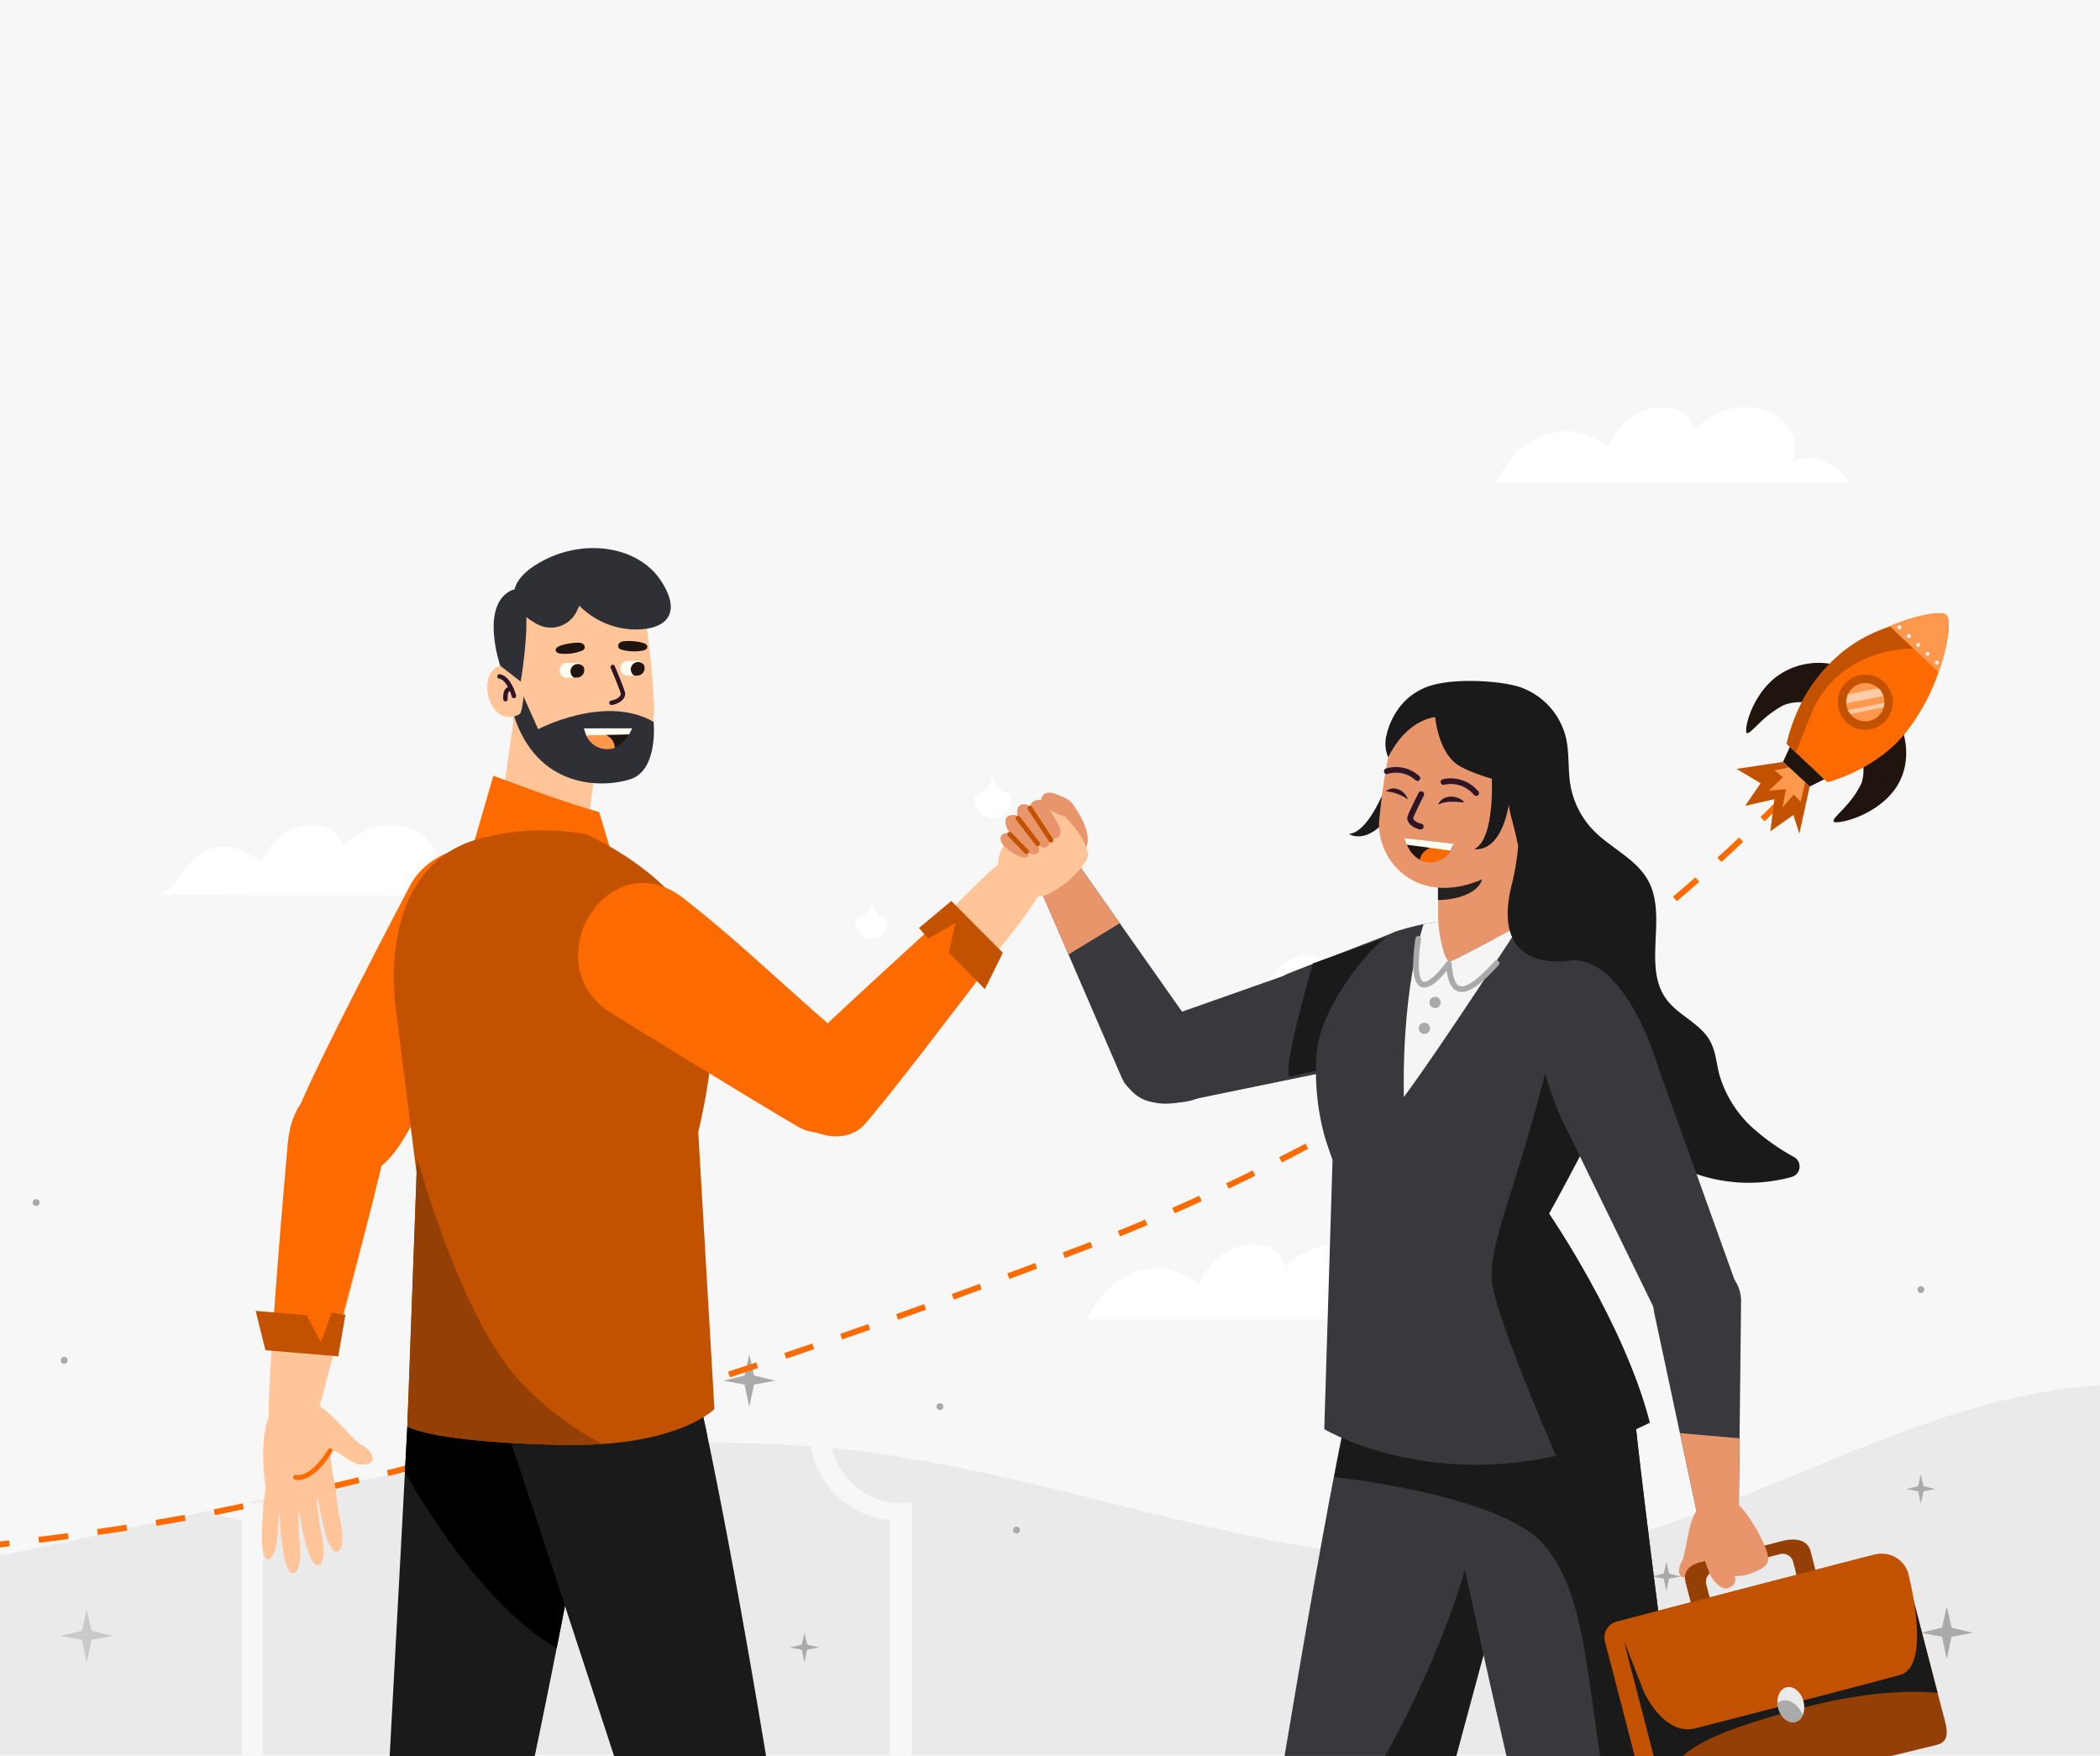 <svg xmlns="http://www.w3.org/2000/svg" xmlns:xlink="http://www.w3.org/1999/xlink" width="375" height="313.5" viewBox="0 0 375 313.5">
  <rect x="0" y="0" width="375" height="313.5" fill="#808080" stroke="none"/>
  <defs>
    <clipPath id="clip-path">
      <rect id="Rectangle_11251" data-name="Rectangle 11251" width="375" height="313.5" transform="translate(424 20228.635)" fill="#f7f7f7"/>
    </clipPath>
    <clipPath id="clip-path-2">
      <rect id="Rectangle_11019" data-name="Rectangle 11019" width="1091.303" height="405.863" transform="translate(0 -69.91)" fill="none"/>
    </clipPath>
    <clipPath id="clip-path-3">
      <rect id="Rectangle_11012" data-name="Rectangle 11012" width="1091.302" height="399.953" transform="translate(0 -64)" fill="none"/>
    </clipPath>
    <clipPath id="clip-path-4">
      <path id="Path_31915" data-name="Path 31915" d="M72.617,177.734v41.511a12.823,12.823,0,1,0,0,25.376V289.7h40.005a15.979,15.979,0,1,1,31.958,0h40.006V244.672a13.028,13.028,0,0,0,1.457.084,12.823,12.823,0,1,0-1.457-25.562V177.734Zm186.9,0a15.979,15.979,0,1,1-31.958,0H187.549v38.3a15.979,15.979,0,0,1,0,31.8V289.7h43.162a12.823,12.823,0,1,0,25.646,0h43.161V247.833a15.979,15.979,0,0,1,0-31.8v-38.3Zm115.126,0a15.979,15.979,0,0,1-31.959,0h-40v41.494a12.962,12.962,0,0,0-1.722-.118,12.823,12.823,0,1,0,0,25.646,12.957,12.957,0,0,0,1.722-.118V289.7h43.161a12.823,12.823,0,1,0,25.646,0h43.161v-41.87a15.979,15.979,0,0,1,0-31.8v-38.3Zm115.721,0a15.979,15.979,0,1,1-31.958,0H418.4v41.494a12.823,12.823,0,1,0,0,25.409V289.7H530.366v-41.87a15.979,15.979,0,0,1,0-31.8v-38.3Zm43.954,0v41.511a12.823,12.823,0,1,0,0,25.376V289.7H646.284V244.672a13.032,13.032,0,0,0,1.458.084,12.823,12.823,0,1,0-1.458-25.562Zm187.547,0a15.979,15.979,0,1,1-31.958,0H649.9v38.3a15.979,15.979,0,0,1,0,31.8V289.7H761.867V247.833a15.979,15.979,0,0,1,0-31.8v-38.3Zm42.982,0v41.511a12.823,12.823,0,1,0,0,25.376V289.7h40.005a15.979,15.979,0,1,1,31.958,0h40.005V244.672a13.03,13.03,0,0,0,1.457.084,12.823,12.823,0,1,0-1.457-25.562V177.734Zm186.716,0a15.979,15.979,0,1,1-31.958,0H879.6v38.3a15.979,15.979,0,0,1,0,31.8V289.7h43.161a12.824,12.824,0,0,0,25.647,0h43.161V247.833a15.979,15.979,0,0,1,0-31.8v-38.3Zm42.825,0v41.511a12.823,12.823,0,1,0,0,25.376V289.7h40a15.98,15.98,0,0,1,31.959,0h40V244.672a13.033,13.033,0,0,0,1.457.084,12.823,12.823,0,1,0-1.457-25.562V177.734Z" transform="translate(-57.94 -177.734)" fill="none"/>
    </clipPath>
    <clipPath id="clip-path-5">
      <rect id="Rectangle_11013" data-name="Rectangle 11013" width="1091.302" height="335.953" fill="none"/>
    </clipPath>
    <clipPath id="clip-path-6">
      <rect id="Rectangle_11014" data-name="Rectangle 11014" width="1091.302" height="403.953" transform="translate(0 -68)" fill="none"/>
    </clipPath>
    <clipPath id="clip-path-8">
      <rect id="Rectangle_11015" data-name="Rectangle 11015" width="6.651" height="2.671" fill="none"/>
    </clipPath>
    <clipPath id="clip-path-9">
      <rect id="Rectangle_11016" data-name="Rectangle 11016" width="6.572" height="1.997" fill="none"/>
    </clipPath>
    <clipPath id="clip-path-11">
      <path id="Path_32061" data-name="Path 32061" d="M848.767,29.431H641.534V214.622H995.858V29.431Z" transform="translate(-641.534 -29.431)" fill="none"/>
    </clipPath>
    <clipPath id="clip-path-12">
      <path id="Path_32455" data-name="Path 32455" d="M0,0V240.379H459.913V0Z" fill="none"/>
    </clipPath>
    <clipPath id="clip-path-13">
      <path id="Path_32458" data-name="Path 32458" d="M371.828,127.461l15.695,36.311c2.051,4.56,11.34,5.64,15.237,2.508l.354-.534c3.123-2.51.133-6.73-2.146-10.026l-22.749-32.314Z" transform="translate(-371.828 -123.406)" fill="none"/>
    </clipPath>
    <clipPath id="clip-path-15">
      <path id="Path_32474" data-name="Path 32474" d="M452.273,271c-3.591,17.794-7.7,41.6-10.7,59.576h30.654c5.524-20.562,12.077-44.649,15.1-54.569,4.467-14.674-5.4-24.845-15.927-24.846-7.954,0-16.288,5.8-19.122,19.839" transform="translate(-441.571 -251.165)" fill="none"/>
    </clipPath>
    <clipPath id="clip-path-17">
      <path id="Path_32481" data-name="Path 32481" d="M463.734,144.366c-4.009,1.307-16.764,13.5-16.2,21.523s4.739,19.311,4.739,19.311L450.8,233.266s6.773,4.068,17.911,5.7c1.754.257,3.616.454,5.578.565s4.021.136,6.171.05a70.485,70.485,0,0,0,28.458-7.481c-4.519-17.68-17.986-37.317-17.986-37.317s10.586-19.073,12.91-25.933.45-14.676-4.78-17.153-12.854-8.657-12.854-8.657-12.811,6.948-13.083,6.766c-1.345-.9-1.991-7.13-1.991-7.13a41.827,41.827,0,0,0-7.4,1.691" transform="translate(-447.52 -142.675)" fill="none"/>
    </clipPath>
    <clipPath id="clip-path-19">
      <path id="Path_32486" data-name="Path 32486" d="M549.783,237.571a7.641,7.641,0,0,0-5.275,8.975l8.321,39a2.02,2.02,0,0,0,2.244,1.58l4.472-1.872L560,244.164c-.148-4.156-3.8-6.948-7.783-6.948a8.518,8.518,0,0,0-2.432.355" transform="translate(-544.325 -237.216)" fill="none"/>
    </clipPath>
    <clipPath id="clip-path-21">
      <path id="Path_32508" data-name="Path 32508" d="M580.722,319.007,540.1,329.548a4.98,4.98,0,0,0-3.559,6.053l5,19.286h40.267l7.7-2a4.98,4.98,0,0,0,3.559-6.053l-6.3-24.269a4.97,4.97,0,0,0-6.054-3.559" transform="translate(-536.378 -318.849)" fill="none"/>
    </clipPath>
    <clipPath id="clip-path-23">
      <path id="Path_32540" data-name="Path 32540" d="M259.434,69.967,257.688,70a1.328,1.328,0,0,0,.045,2.655l1.746-.03a1.327,1.327,0,0,0-.021-2.654h-.024" transform="translate(-256.383 -69.967)" fill="none"/>
    </clipPath>
    <clipPath id="clip-path-25">
      <path id="Path_32544" data-name="Path 32544" d="M242.627,70.526l-1.746.029a1.328,1.328,0,0,0,.045,2.655l1.747-.03a1.327,1.327,0,0,0-.022-2.654h-.024" transform="translate(-239.576 -70.526)" fill="none"/>
    </clipPath>
  </defs>
  <g id="Mask_Group_12084" data-name="Mask Group 12084" transform="translate(-424 -20228.635)" clip-path="url(#clip-path)">
    <rect id="Rectangle_11250" data-name="Rectangle 11250" width="375" height="1935" transform="translate(424 18607.135)" fill="#f7f7f7"/>
    <g id="Group_16076" data-name="Group 16076" transform="translate(81.886 20342.207)">
      <g id="Group_15719" data-name="Group 15719" clip-path="url(#clip-path-2)">
        <g id="Group_15692" data-name="Group 15692">
          <g id="Group_15691" data-name="Group 15691" clip-path="url(#clip-path-3)">
            <path id="Path_31905" data-name="Path 31905" d="M885.059,289.7v-41.87a15.979,15.979,0,0,1,0-31.8v-38.3H845.054a15.979,15.979,0,0,1-31.958,0H773.09v41.494a12.823,12.823,0,1,0,0,25.409V289.7" transform="translate(-384.026 -89.981)" fill="#f7f7f7"/>
            <path id="Path_31906" data-name="Path 31906" d="M650.679,216.033v-38.3H610.674a15.979,15.979,0,1,1-31.958,0H538.71v41.494a12.823,12.823,0,1,0,0,25.409V289.7h43.161a12.823,12.823,0,0,0,25.646,0h43.161v-41.87a15.979,15.979,0,0,1,0-31.8" transform="translate(-265.367 -89.981)" fill="#f7f7f7"/>
            <path id="Path_31907" data-name="Path 31907" d="M1119.7,289.7V244.672a13.018,13.018,0,0,0,1.458.084A12.823,12.823,0,1,0,1119.7,219.2v-41.46H1007.733v41.511a12.823,12.823,0,1,0,0,25.376V289.7Z" transform="translate(-502.751 -89.981)" fill="#f7f7f7"/>
            <path id="Path_31908" data-name="Path 31908" d="M186.043,219.11a12.913,12.913,0,0,0-1.457.085v-41.46H72.617v41.511a12.823,12.823,0,1,0,0,25.376V289.7h40.005a15.979,15.979,0,1,1,31.958,0h40.005V244.672a12.822,12.822,0,1,0,1.457-25.562" transform="translate(-29.333 -89.981)" fill="#f7f7f7"/>
            <path id="Path_31909" data-name="Path 31909" d="M1588.069,219.11a12.911,12.911,0,0,0-1.457.085v-41.46H1474.643v41.511a12.823,12.823,0,1,0,0,25.376V289.7h40.006a15.979,15.979,0,1,1,31.958,0h40.005V244.672a12.822,12.822,0,1,0,1.457-25.562" transform="translate(-739.132 -89.981)" fill="#f5f5f5"/>
            <path id="Path_31910" data-name="Path 31910" d="M2052.979,219.11a12.905,12.905,0,0,0-1.457.085v-41.46H1939.553v41.511a12.823,12.823,0,1,0,0,25.376V289.7h40.005a15.979,15.979,0,0,1,31.958,0h40.005V244.672a12.822,12.822,0,1,0,1.457-25.562" transform="translate(-974.501 -89.981)" fill="#f5f5f5"/>
            <path id="Path_31911" data-name="Path 31911" d="M1354.465,231.934a15.98,15.98,0,0,1,14.387-15.9v-38.3h-40.005a15.979,15.979,0,1,1-31.958,0h-40.005v38.3a15.979,15.979,0,0,1,0,31.8V289.7h111.969V247.833a15.98,15.98,0,0,1-14.387-15.9" transform="translate(-636.318 -89.981)" fill="#f7f7f7"/>
            <path id="Path_31912" data-name="Path 31912" d="M1819.692,231.934a15.98,15.98,0,0,1,14.387-15.9v-38.3h-40a15.979,15.979,0,0,1-31.959,0H1722.11v38.3a15.979,15.979,0,0,1,0,31.8V289.7h43.161a12.823,12.823,0,0,0,25.646,0h43.161V247.833a15.98,15.98,0,0,1-14.387-15.9" transform="translate(-871.847 -89.981)" fill="#f5f5f5"/>
            <path id="Path_31913" data-name="Path 31913" d="M418.032,231.934a15.98,15.98,0,0,1,14.387-15.9v-38.3H392.414a15.979,15.979,0,1,1-31.958,0H320.45v38.3a15.979,15.979,0,0,1,0,31.8V289.7h43.161a12.823,12.823,0,0,0,25.646,0h43.161V247.833a15.98,15.98,0,0,1-14.387-15.9" transform="translate(-162.233 -89.981)" fill="#f7f7f7"/>
          </g>
        </g>
        <g id="Group_15694" data-name="Group 15694" transform="translate(28.607 87.753)">
          <g id="Group_15693" data-name="Group 15693" clip-path="url(#clip-path-4)">
            <path id="Path_31914" data-name="Path 31914" d="M151.977,264.3c26.823,3.35,51.663,15.7,78.012,21.729,91.458,20.935,185.47-35.94,278.45-23.383,40.777,5.508,80.778,24.312,121.4,17.759,35.02-5.649,66.072-29.771,101.545-29.958,30.491-.16,58.3,17.483,88.49,21.729,49.775,7,96.488-22.6,145.211-34.952a216.39,216.39,0,0,1,110.316,1.21c4.6,1.274,9.5,2.942,12.235,6.859a19.973,19.973,0,0,1,2.65,6.7c11.428,45.755-6.753,95.685-39.511,129.612s-78.235,53.333-124.5,62.487-93.809,8.85-140.969,8.511c-138.052-.991-276.526-2.011-413.4-20.052-92.225-12.156-183.283-31.988-273.541-54.5-20.459-5.1-41.622-10.71-57.848-24.175-11.444-9.5-19.94-24.049-20.411-39.134-.541-17.321,10.55-20.02,24.621-26.5,33.393-15.373,69.89-28.614,107.248-23.948" transform="translate(-38.778 -204.535)" fill="#eaeaea"/>
          </g>
        </g>
        <g id="Group_15696" data-name="Group 15696">
          <g id="Group_15695" data-name="Group 15695" clip-path="url(#clip-path-5)">
            <path id="Path_31916" data-name="Path 31916" d="M132.611,348.941l3.788.7.846,3.993.846-3.993,3.789-.7-3.772-.922-.863-3.772-.863,3.772Z" transform="translate(-67.137 -174.28)" fill="#aaa"/>
            <path id="Path_31917" data-name="Path 31917" d="M712.771,335.195l3.788.7.846,3.993.846-3.993,3.789-.7-3.772-.922-.863-3.772-.862,3.772Z" transform="translate(-359.807 -156.704)" fill="#aaa" opacity="0.498"/>
            <path id="Path_31918" data-name="Path 31918" d="M947.283,265.651l3.788.7.846,3.993.846-3.993,3.789-.7-3.772-.922-.863-3.772-.863,3.772Z" transform="translate(-475.998 -132.727)" fill="#aaa"/>
            <path id="Path_31919" data-name="Path 31919" d="M1335.139,259.225l3.788.7.846,3.993.846-3.993,3.789-.7-3.772-.922-.863-3.772-.863,3.772Z" transform="translate(-699.714 -162.789)" fill="#aaa" opacity="0.203"/>
            <path id="Path_31920" data-name="Path 31920" d="M1523.107,215.638l3.788.7.846,3.993.846-3.993,3.789-.7-3.772-.922-.863-3.772-.862,3.772Z" transform="translate(-771.099 -106.793)" fill="#aaa"/>
            <path id="Path_31921" data-name="Path 31921" d="M1657.057,268.734l3.788.7.846,3.993.846-3.993,3.789-.7-3.772-.922-.863-3.772-.863,3.772Z" transform="translate(-838.913 -133.674)" fill="#aaa"/>
            <path id="Path_31922" data-name="Path 31922" d="M1784.11,346.066l3.789.7.846,3.993.846-3.993,3.789-.7-3.772-.922-.863-3.772-.863,3.772Z" transform="translate(-903.236 -172.825)" fill="#aaa"/>
            <path id="Path_31923" data-name="Path 31923" d="M1387.626,355.574l3.788.7.846,3.993.846-3.993,3.789-.7-3.772-.922-.863-3.772-.863,3.772Z" transform="translate(-702.509 -177.638)" fill="#aaa"/>
            <path id="Path_31924" data-name="Path 31924" d="M488.657,368.327l2.118.391.472,2.232.473-2.232,2.117-.392-2.108-.515-.482-2.109-.482,2.109Z" transform="translate(-247.391 -185.143)" fill="#aaa"/>
            <path id="Path_31925" data-name="Path 31925" d="M182.507,242.093l2.117.391.473,2.232.473-2.232,2.117-.393-2.108-.515-.482-2.109-.482,2.109Z" transform="translate(-92.397 -121.234)" fill="#aaa"/>
            <path id="Path_31926" data-name="Path 31926" d="M978.616,363.012l2.117.391.473,2.232.473-2.232,2.117-.393-2.108-.515-.482-2.109-.482,2.109Z" transform="translate(-495.441 -182.452)" fill="#aaa"/>
            <path id="Path_31927" data-name="Path 31927" d="M1382.38,305.725l2.118.391.473,2.232.473-2.232,2.117-.392-2.108-.515-.482-2.109-.482,2.109Z" transform="translate(-699.853 -153.449)" fill="#aaa"/>
            <path id="Path_31928" data-name="Path 31928" d="M1857.778,321.791l2.117.391.473,2.232.473-2.232,2.117-.392-2.108-.515-.482-2.109-.482,2.109Z" transform="translate(-940.531 -161.583)" fill="#aaa"/>
            <path id="Path_31929" data-name="Path 31929" d="M1560.795,311.04l2.117.391.473,2.232.473-2.232,2.117-.393-2.108-.515-.482-2.109-.482,2.109Z" transform="translate(-790.179 -156.14)" fill="#aaa"/>
            <path id="Path_31930" data-name="Path 31930" d="M1290.361,337.318l2.118.391.473,2.232.473-2.232,2.117-.393-2.108-.515-.482-2.109-.482,2.109Z" transform="translate(-653.267 -169.444)" fill="#aaa"/>
            <path id="Path_31931" data-name="Path 31931" d="M1894.043,238.021l2.117.391.473,2.232.473-2.232,2.117-.392-2.108-.515-.482-2.109-.482,2.109Z" transform="translate(-958.891 -119.173)" fill="#aaa"/>
            <path id="Path_31932" data-name="Path 31932" d="M502.678,283.95a.614.614,0,1,1-.6.6.614.614,0,0,1,.6-.6" transform="translate(-254.187 -143.754)" fill="#aaa"/>
            <path id="Path_31933" data-name="Path 31933" d="M640.923,329.256a.614.614,0,1,1-.6.6.614.614,0,0,1,.6-.6" transform="translate(-324.176 -166.691)" fill="#aaa"/>
            <path id="Path_31934" data-name="Path 31934" d="M685.208,238.224a.614.614,0,1,1-.6.6.614.614,0,0,1,.6-.6" transform="translate(-336.652 -137.708)" fill="#aaa"/>
            <path id="Path_31935" data-name="Path 31935" d="M227.62,262.8a.614.614,0,1,1-.6.6.614.614,0,0,1,.6-.6" transform="translate(-114.934 -133.044)" fill="#aaa"/>
            <path id="Path_31936" data-name="Path 31936" d="M715.484,260.629a.614.614,0,1,1-.6.6.614.614,0,0,1,.6-.6" transform="translate(-361.924 -131.948)" fill="#aaa"/>
            <path id="Path_31937" data-name="Path 31937" d="M1059.9,321.995a.614.614,0,1,1-.6.6.614.614,0,0,1,.6-.6" transform="translate(-536.291 -163.015)" fill="#aaa"/>
            <path id="Path_31938" data-name="Path 31938" d="M1387.014,235.046a.614.614,0,1,1-.6.6.614.614,0,0,1,.6-.6" transform="translate(-701.897 -118.996)" fill="#aaa"/>
            <path id="Path_31939" data-name="Path 31939" d="M1792.885,266.734a.614.614,0,1,1-.6.6.614.614,0,0,1,.6-.6" transform="translate(-907.376 -135.039)" fill="#aaa"/>
            <path id="Path_31940" data-name="Path 31940" d="M1222.326,267.977a.614.614,0,1,1-.6.6.614.614,0,0,1,.6-.6" transform="translate(-618.521 -135.668)" fill="#aaa"/>
            <path id="Path_31941" data-name="Path 31941" d="M1527.26,344.079a.614.614,0,1,1-.6.6.614.614,0,0,1,.6-.6" transform="translate(-772.899 -174.196)" fill="#aaa"/>
            <path id="Path_31942" data-name="Path 31942" d="M1032.208,277.368a.614.614,0,1,1-.6.6.614.614,0,0,1,.6-.6" transform="translate(-522.271 -140.422)" fill="#aaa"/>
            <path id="Path_31943" data-name="Path 31943" d="M475.128,223.363l2.349.434.525,2.476.525-2.476,2.35-.436-2.339-.572L478,220.451l-.535,2.339Z" transform="translate(-270.999 -185.793)" fill="#aaa" opacity="0.337"/>
            <path id="Path_31944" data-name="Path 31944" d="M377.308,298.287l3.788.7.846,3.993.846-3.993,3.789-.7-3.772-.922-.863-3.772-.863,3.772Z" transform="translate(-176.7 -166.035)" fill="#aaa"/>
            <path id="Path_31945" data-name="Path 31945" d="M261.338,218.044l5.73,1.06,1.28,6.039,1.28-6.039,5.731-1.063-5.705-1.394-1.305-5.7-1.3,5.7Z" transform="translate(-134.682 -109.199)" fill="#aaa" opacity="0.693"/>
            <path id="Path_31946" data-name="Path 31946" d="M641.535,251.84l2.118.391.472,2.232.473-2.232,2.117-.393-2.108-.515-.482-2.109-.482,2.109Z" transform="translate(-355.812 -128.358)" fill="#aaa"/>
            <path id="Path_31947" data-name="Path 31947" d="M447.589,297.553a.614.614,0,1,1-.6.6.614.614,0,0,1,.6-.6" transform="translate(-226.297 -150.641)" fill="#aaa"/>
          </g>
        </g>
        <g id="Group_15698" data-name="Group 15698">
          <g id="Group_15697" data-name="Group 15697" clip-path="url(#clip-path-6)">
            <path id="Path_31948" data-name="Path 31948" d="M1200.209,102.67l-59.437-.3c4.521.023,4.726-7.95,11.881-8.572a11.016,11.016,0,0,1,6.975,2.83s2.331-5.99,8.172-6.618,6.393,3.732,6.393,3.732,5.538-5.809,12.265-3.063,4.15,8.572,4.15,8.572,4.783-2.936,9.6,3.419" transform="translate(-577.137 -36.785)" fill="#fff"/>
            <path id="Path_31949" data-name="Path 31949" d="M1818.3,117.57l-59.436-.3c4.521.023,4.726-7.95,11.881-8.572a11.012,11.012,0,0,1,6.974,2.83s2.332-5.99,8.172-6.618,6.393,3.732,6.393,3.732,5.538-5.809,12.266-3.063,4.15,8.572,4.15,8.572,4.782-2.936,9.6,3.419" transform="translate(-890.455 -53.078)" fill="#f5f5f5"/>
            <path id="Path_31950" data-name="Path 31950" d="M576.927,66.582l-59.437-.3c4.522.023,4.726-7.95,11.881-8.572a11.016,11.016,0,0,1,6.974,2.83s2.331-5.99,8.172-6.618,6.393,3.732,6.393,3.732,5.538-5.809,12.265-3.063,4.15,8.572,4.15,8.572,4.783-2.936,9.6,3.419" transform="translate(-147.634 -20.137)" fill="#fff"/>
            <path id="Path_31951" data-name="Path 31951" d="M1584.585,60.2h-63.192c2.514-4.223,4.981-8.479,12.588-9.177a11.714,11.714,0,0,1,7.427,2.971s2.447-6.38,8.654-7.08,6.815,3.934,6.815,3.934,5.856-6.206,13.024-3.321,4.458,9.091,4.458,9.091,5.069-3.147,10.226,3.583" transform="translate(-912.231 -87.673)" fill="#fff"/>
            <path id="Path_31952" data-name="Path 31952" d="M375.575,117.561H312.383c2.515-4.223,4.981-8.479,12.588-9.177a11.715,11.715,0,0,1,7.428,2.971s2.446-6.38,8.654-7.08,6.815,3.934,6.815,3.934,5.857-6.206,13.024-3.321,4.458,9.091,4.458,9.091,5.069-3.147,10.226,3.583" transform="translate(223.731 4.423)" fill="#fff"/>
            <path id="Path_31953" data-name="Path 31953" d="M186.95,29.26H123.758c2.515-4.223,4.981-8.479,12.588-9.177a11.715,11.715,0,0,1,7.428,2.971s2.446-6.38,8.654-7.08,6.815,3.934,6.815,3.934,5.857-6.206,13.024-3.321,4.458,9.091,4.458,9.091,5.069-3.147,10.226,3.583" transform="translate(-62.655 -8.01)" fill="#f5f5f5"/>
            <path id="Path_31954" data-name="Path 31954" d="M1967.727,54.512h-63.192c2.515-4.223,4.981-8.479,12.588-9.177a11.714,11.714,0,0,1,7.427,2.971s2.447-6.38,8.654-7.08,6.815,3.934,6.815,3.934,5.857-6.206,13.024-3.321,4.458,9.091,4.458,9.091,5.069-3.147,10.226,3.583" transform="translate(-964.203 -20.794)" fill="#f5f5f5"/>
          </g>
        </g>
        <g id="Group_15706" data-name="Group 15706" transform="translate(-96.255 -15.91)">
          <g id="Group_15705" data-name="Group 15705" clip-path="url(#clip-path-5)">
            <path id="Path_31955" data-name="Path 31955" d="M717.375,87.484C683.2,124.9,635.014,156.136,585.392,175.265S484.473,211.416,431.8,222.225c-32.432,6.656-82.391,11.2-120.014,9.162-13.851-.751-28.257-1.184-41.366-5.238-5.867-1.814-45.6-16.211-8.727-40.02,22.817-10.71,52.867,32.081-59.251,21.165S27.6,200.133.471,147.112" transform="translate(46.762 -50.29)" fill="none" stroke="#fd6b00" stroke-miterlimit="10" stroke-width="1.058" stroke-dasharray="5.289 5.289"/>
            <path id="Path_31956" data-name="Path 31956" d="M1468,77.892c.111.11,2.476,6.168-1.587,11.244-3.736,4.667-10.468,5.929-10.6,5.268-.165-.81,3.1-2.783,5.01-6.86a7.467,7.467,0,0,0,.148-3.853Z" transform="translate(-690.023 -45.434)" fill="#1f140e"/>
            <path id="Path_31957" data-name="Path 31957" d="M1440.148,54.4a12.615,12.615,0,0,0-10.879,2.386c-4.448,3.7-5.522,9.739-4.877,9.8.79.074,2.633-2.975,6.547-5.013a8.058,8.058,0,0,1,3.737-.469Z" transform="translate(-674.036 -33.355)" fill="#1f140e"/>
            <path id="Path_31958" data-name="Path 31958" d="M1438.9,59.421l7.257,6.828s8.344-2.009,13.814-8.623a36.981,36.981,0,0,0,6.03-11c1.8-5.062,2.246-9.434,1.4-10.228s-5.18-.081-10.128,2.02a37.089,37.089,0,0,0-10.609,6.691c-6.269,5.863-7.766,14.313-7.766,14.313" transform="translate(-681.469 -24.267)" fill="#fd6b00"/>
            <path id="Path_31959" data-name="Path 31959" d="M1437.549,87.1l1.226-2.685,6.145,5.782-2.607,1.3Z" transform="translate(-680.784 -48.737)" fill="#1f140e"/>
            <path id="Path_31960" data-name="Path 31960" d="M1458.684,59.844a4.918,4.918,0,1,0,6.952-.212,4.918,4.918,0,0,0-6.952.212" transform="translate(-690.807 -35.513)" fill="#c35200"/>
            <path id="Path_31961" data-name="Path 31961" d="M1461.326,62.423a3.411,3.411,0,1,0,4.823-.147A3.412,3.412,0,0,0,1461.326,62.423Z" transform="translate(-692.352 -37.059)" fill="#fd984d"/>
            <path id="Path_31962" data-name="Path 31962" d="M1476.123,38.418l8.725,8.208c1.8-5.063,2.246-9.435,1.4-10.228s-5.18-.081-10.128,2.02" transform="translate(-700.312 -24.267)" fill="#fd984d"/>
            <path id="Path_31963" data-name="Path 31963" d="M1492.583,53.33a.362.362,0,1,0,.512-.015.362.362,0,0,0-.512.015" transform="translate(-708.595 -32.942)" fill="#ebebeb"/>
            <path id="Path_31964" data-name="Path 31964" d="M1489.187,50.138a.362.362,0,1,0,.512-.015.362.362,0,0,0-.512.015" transform="translate(-706.876 -31.326)" fill="#ebebeb"/>
            <path id="Path_31965" data-name="Path 31965" d="M1485.793,46.943a.362.362,0,1,0,.512-.015.362.362,0,0,0-.512.015" transform="translate(-705.158 -29.708)" fill="#ebebeb"/>
            <path id="Path_31966" data-name="Path 31966" d="M1482.4,43.749a.362.362,0,1,0,.512-.015.362.362,0,0,0-.512.015" transform="translate(-703.44 -28.091)" fill="#ebebeb"/>
            <path id="Path_31967" data-name="Path 31967" d="M1479.005,40.555a.362.362,0,1,0,.512-.016.362.362,0,0,0-.512.016" transform="translate(-701.722 -26.474)" fill="#ebebeb"/>
            <g id="Group_15701" data-name="Group 15701" transform="translate(768.038 25.217)" opacity="0.5">
              <g id="Group_15700" data-name="Group 15700">
                <g id="Group_15699" data-name="Group 15699" clip-path="url(#clip-path-8)">
                  <path id="Path_31968" data-name="Path 31968" d="M1466.138,63.226l-5.47,1.075a.08.08,0,0,0-.064.066l-.224,1.437a.08.08,0,0,0,.094.09l6.555-1.288a2.4,2.4,0,0,0-.891-1.381" transform="translate(-1460.38 -63.226)" fill="#fff"/>
                </g>
              </g>
            </g>
            <g id="Group_15704" data-name="Group 15704" transform="translate(768.295 27.833)" opacity="0.5">
              <g id="Group_15703" data-name="Group 15703">
                <g id="Group_15702" data-name="Group 15702" clip-path="url(#clip-path-9)">
                  <path id="Path_31969" data-name="Path 31969" d="M1467.471,68.525l-6.571,1.292.5.7,5.961-1.258a3.336,3.336,0,0,0,.107-.738" transform="translate(-1460.9 -68.525)" fill="#fff"/>
                </g>
              </g>
            </g>
            <path id="Path_31970" data-name="Path 31970" d="M1461.468,44.844s-12.352-.526-17.859,10.763l-3.1,7.782-1.637-1.527s2.959-16.141,18.473-20.954Z" transform="translate(-681.451 -26.711)" fill="#c35200"/>
            <path id="Path_31971" data-name="Path 31971" d="M1429.042,89.855l-8.3,1.243,4.293,2.566-2.758,4.031,5.227-1.193-.718,5.73,4.108-2.9,1.062,3.342,1.847-8.423Z" transform="translate(-672.276 -51.491)" fill="#c35200"/>
            <path id="Path_31972" data-name="Path 31972" d="M1436.007,91.81l-2.567.55,1.519,1.211-2.526,2.391,3.027-.251-.6,3.3,2-2.339,1.252,1.284.8-3.475Z" transform="translate(-678.193 -52.48)" fill="#fd984d"/>
          </g>
        </g>
        <g id="Group_15708" data-name="Group 15708">
          <g id="Group_15707" data-name="Group 15707" clip-path="url(#clip-path-5)">
            <path id="Path_31976" data-name="Path 31976" d="M1002.552,98.167s2.769-.268,2.769-3.7c0,3.011,2.169,3.587,2.7,3.683a.026.026,0,0,1,0,.051,2.848,2.848,0,1,1-5.475-.033" transform="translate(-507.559 -47.825)" fill="#fff"/>
            <path id="Path_31978" data-name="Path 31978" d="M1045.638,52.9s3.164-.306,3.164-4.228c0,3.533,2.615,4.132,3.134,4.216a.019.019,0,0,1,0,.037,3.272,3.272,0,1,1-6.3-.025" transform="translate(-529.372 -24.643)" fill="#fff"/>
          </g>
        </g>
        <g id="Group_15714" data-name="Group 15714" transform="translate(316.747 14.531)">
          <g id="Group_15713" data-name="Group 15713" clip-path="url(#clip-path-11)">
            <path id="Path_32060" data-name="Path 32060" d="M881.806,102l-1.345.023a1.023,1.023,0,0,1-.035-2.045l1.346-.023a1.023,1.023,0,1,1,.035,2.045" transform="translate(-761.968 -65.136)" fill="#fffef1"/>
          </g>
        </g>
      </g>
    </g>
    <g id="Group_16077" data-name="Group 16077" transform="translate(370.396 20301.756)">
      <g id="Group_15839" data-name="Group 15839">
        <g id="Group_15838" data-name="Group 15838" clip-path="url(#clip-path-12)">
          <path id="Path_32454" data-name="Path 32454" d="M444.363,145.271c-10.82,4.279-19.332,7.4-19.3,7.6L401.1,161.324a7.616,7.616,0,0,0-4.958,6.314,6.754,6.754,0,0,0,5.438,7.764,10.773,10.773,0,0,0,4.8.035l25.48-5.231c.266.283,19.92-5.467,19.92-5.467,13.2-6.768,7.294-25.286-7.417-19.468" transform="translate(-142.248 -51.771)" fill="#39393d"/>
        </g>
      </g>
      <g id="Group_15841" data-name="Group 15841" transform="translate(238.292 79.087)">
        <g id="Group_15840" data-name="Group 15840" clip-path="url(#clip-path-13)">
          <path id="Path_32456" data-name="Path 32456" d="M378.219,123.406l22.75,32.314c2.279,3.3,5.269,7.516,2.146,10.026l-.354.534c-3.9,3.132-13.187,2.052-15.238-2.508l-15.694-36.311Z" transform="translate(-371.828 -123.406)" fill="#39393d"/>
          <path id="Path_32457" data-name="Path 32457" d="M385.681,117.464l-31.069,18.893L342.45,95.422l23.3-8.235Z" transform="translate(-361.277 -110.398)" fill="#e8956b"/>
        </g>
      </g>
      <g id="Group_15843" data-name="Group 15843">
        <g id="Group_15842" data-name="Group 15842" clip-path="url(#clip-path-12)">
          <path id="Path_32459" data-name="Path 32459" d="M447.013,150.359s-6.136,21.008-3.855,20.207a53.435,53.435,0,0,1,7.285-1.5l16.325-25.712Z" transform="translate(-158.97 -51.485)" fill="#1a1a1a"/>
          <path id="Path_32460" data-name="Path 32460" d="M467.216,100.333s-3.5,11.15-7.732,11.466c0,0,5.051,3.5,10.794-9.441Z" transform="translate(-165.016 -36.033)" fill="#1a1a1a"/>
          <path id="Path_32461" data-name="Path 32461" d="M528.442,163.714a28.807,28.807,0,0,0,16.788.432,1.939,1.939,0,0,0,.39-3.561,39.089,39.089,0,0,1-6.707-4.617,20.613,20.613,0,0,1-6.634-10.155c-.5-1.984-.639-4.1-1.619-5.9-1.742-3.195-5.678-4.569-7.829-7.5-4.278-5.837.217-14.709-3.2-21.086-2.117-3.946-6.682-5.836-9.807-9.044A15.4,15.4,0,0,1,505.7,94.15c-.469-2.791-.16-5.685-.8-8.442a12.727,12.727,0,0,0-8.2-9.009c-4.1-1.373-15.658-1.946-18.624,1.205-.7.749,4.553,6.122,4.533,7.138a76.371,76.371,0,0,0,.525,13.346,72.008,72.008,0,0,0,2.919,11.024c2.515,7.727,9.871,42.8,42.393,54.3" transform="translate(-171.668 -27.15)" fill="#1a1a1a"/>
          <path id="Path_32462" data-name="Path 32462" d="M491.583,106.059s-1.127-2.9-5.788-1.993" transform="translate(-174.465 -37.311)" fill="none" stroke="#1f140e" stroke-linecap="round" stroke-miterlimit="10" stroke-width="1.049"/>
          <path id="Path_32463" data-name="Path 32463" d="M483.057,125.792v12.881s-5.239,10.736-.034,10.736,15.108-13.345,15.108-13.345V120.085c0-5.054-15.074-8.886-15.074,5.707" transform="translate(-172.642 -41.499)" fill="#e8956b"/>
          <path id="Path_32464" data-name="Path 32464" d="M484.315,130.678v3.281s7.858.051,8.111-4.79a40.982,40.982,0,0,0-8.111,1.509" transform="translate(-173.933 -46.389)" fill="#24211f"/>
          <path id="Path_32465" data-name="Path 32465" d="M470.58,84.848a110.713,110.713,0,0,0-2.653,16.16c-.526,7.594,7.866,16.809,21.241,8.988,3.306-1.89,3.689,3.13,4.179.249.478-2.814-.017-18.171.517-21.725.484-3.223-1.081-10.569-10.224-11.625-8.636-1-12.294,4.83-13.06,7.953" transform="translate(-168.04 -27.575)" fill="#e8956b"/>
          <path id="Path_32466" data-name="Path 32466" d="M478.462,112.926c-.839-.126-2.07-.871-1.84-1.657s1.924-4.113,1.924-4.113" transform="translate(-171.16 -38.483)" fill="none" stroke="#2e1528" stroke-linecap="round" stroke-miterlimit="10" stroke-width="1.049"/>
          <path id="Path_32467" data-name="Path 32467" d="M493.237,99.972l.364-5.454s-6.9-1.317-10.688-3.5-4.332-8.7-4.332-8.7-4.881.2-8.395,7.143a6.027,6.027,0,0,1-.259-4.091c-.092.476,1.372-8.447,10.392-9.048s24.727,6.271,16.056,23.13" transform="translate(-168.689 -27.399)" fill="#1a1a1a"/>
          <path id="Path_32468" data-name="Path 32468" d="M504.915,112.169s3.959,3.217,5.262-.721-2.756-5.384-4.76-3.057-.5,3.778-.5,3.778" transform="translate(-181.137 -38.525)" fill="#e8956b"/>
          <path id="Path_32469" data-name="Path 32469" d="M507.238,112.571a2.981,2.981,0,0,1,2.685-2.956" transform="translate(-182.166 -39.366)" fill="none" stroke="#2e1528" stroke-linecap="round" stroke-miterlimit="10" stroke-width="1.049"/>
          <path id="Path_32470" data-name="Path 32470" d="M507.518,112.673a2.109,2.109,0,0,1,2.528,1.38" transform="translate(-182.266 -40.442)" fill="none" stroke="#2e1528" stroke-linecap="round" stroke-miterlimit="10" stroke-width="1.049"/>
        </g>
      </g>
      <g id="Group_15845" data-name="Group 15845" transform="translate(282.989 160.963)">
        <g id="Group_15844" data-name="Group 15844" clip-path="url(#clip-path-15)">
          <path id="Path_32472" data-name="Path 32472" d="M447.617,360.178h0a14.155,14.155,0,0,0,17.947-9.851c5.716-21.462,16.287-60.879,20.377-74.314,7.841-25.758-28.462-37.638-35.049-5.007-4.629,22.934-10.124,55.859-12.98,73.4a14.153,14.153,0,0,0,9.705,15.769" transform="translate(-440.19 -251.165)" fill="#39393d"/>
          <path id="Path_32473" data-name="Path 32473" d="M441.51,380.519c-6.3,7.945,3.736,24.943,2.221,29.793a14.153,14.153,0,0,0,17.878-7.934c8.445-20.542,24.03-58.259,29.824-71.052a25.909,25.909,0,0,0,1.385-3.822l-18.947-9.3s-6.928,30.262-32.361,62.312" transform="translate(-440.794 -275.242)" fill="#1a1a1a"/>
        </g>
      </g>
      <g id="Group_15847" data-name="Group 15847">
        <g id="Group_15846" data-name="Group 15846" clip-path="url(#clip-path-12)">
          <path id="Path_32475" data-name="Path 32475" d="M516.141,360.836h0a14.154,14.154,0,0,0,12.81-15.97c-2.933-22.015-8.251-62.478-9.614-76.456-2.614-26.8-40.7-23.88-34.3,8.788,4.5,22.96,12.025,55.482,16.1,72.783a14.153,14.153,0,0,0,15,10.854" transform="translate(-173.933 -89.887)" fill="#39393d"/>
          <path id="Path_32476" data-name="Path 32476" d="M518.573,352.778c-2.933-22.015-8.251-62.478-9.615-76.456a25.858,25.858,0,0,0-.707-4l-21.059,1.4s.067.205.192.6l-29.522,1.845-2.444,12.221s29.466,3.068,37.274,11.915,7.546,23.3,11.53,46.091c1.746,9.991,1.712,17.227,2.819,22.186a14.152,14.152,0,0,0,11.532-15.8" transform="translate(-163.555 -97.799)" fill="#1a1a1a"/>
        </g>
      </g>
      <g id="Group_15849" data-name="Group 15849" transform="translate(286.801 91.436)">
        <g id="Group_15848" data-name="Group 15848" clip-path="url(#clip-path-17)">
          <path id="Path_32478" data-name="Path 32478" d="M451.807,233.31s25.1,15.074,58.117-1.166c-4.519-17.68-17.985-37.317-17.985-37.317s10.586-19.073,12.91-25.933.45-14.676-4.78-17.153-12.855-8.658-12.855-8.658-6.907,4.4-10.419,4.4-5.062-4.691-5.062-4.691a37.323,37.323,0,0,0-6.994,1.613c-4.008,1.307-13.425,13.244-14.225,21.244a42.63,42.63,0,0,0,2.767,19.59Z" transform="translate(-448.526 -142.718)" fill="#39393d"/>
          <path id="Path_32479" data-name="Path 32479" d="M499.341,220.7c-.727-6.9,4.37-16.463,10.173-39.966l25.433,71.212-22.077,4.617s-12.8-28.96-13.529-35.863" transform="translate(-466.106 -156.342)" fill="#1a1a1a"/>
          <path id="Path_32480" data-name="Path 32480" d="M478.8,141.234s-4.36,10.658-4,32.215c6.419-8.6,20.818-30.816,20.818-30.816l-8.95.539Z" transform="translate(-457.31 -142.157)" fill="#f5f5f5"/>
        </g>
      </g>
      <g id="Group_15851" data-name="Group 15851">
        <g id="Group_15850" data-name="Group 15850" clip-path="url(#clip-path-12)">
          <path id="Path_32482" data-name="Path 32482" d="M515.692,181.044l18.024,36.907a7.617,7.617,0,0,0,6.853,4.181,6.753,6.753,0,0,0,7.071-6.312,10.775,10.775,0,0,0-.528-4.768l-13.653-38s-6.133-22.134-17.274-19.47-.493,27.462-.493,27.462" transform="translate(-183.553 -55.076)" fill="#39393d"/>
        </g>
      </g>
      <g id="Group_15853" data-name="Group 15853" transform="translate(348.841 152.024)">
        <g id="Group_15852" data-name="Group 15852" clip-path="url(#clip-path-19)">
          <path id="Path_32484" data-name="Path 32484" d="M555.073,287.122a2.02,2.02,0,0,1-2.244-1.58l-8.321-39a7.641,7.641,0,0,1,5.275-8.975c4.791-1.429,10.037,1.6,10.215,6.593l-.454,41.086Z" transform="translate(-544.325 -237.216)" fill="#39393d"/>
          <path id="Path_32485" data-name="Path 32485" d="M542.844,284.371l27.371,2.37V315.7l-22.769,1.32Z" transform="translate(-543.794 -254.151)" fill="#e8956b"/>
        </g>
      </g>
      <g id="Group_15855" data-name="Group 15855">
        <g id="Group_15854" data-name="Group 15854" clip-path="url(#clip-path-12)">
          <path id="Path_32487" data-name="Path 32487" d="M491.7,105.653l-.385-.391a5.828,5.828,0,0,0-5.475-1.586" transform="translate(-174.479 -37.179)" fill="none" stroke="#2e1528" stroke-linecap="round" stroke-miterlimit="10" stroke-width="1"/>
          <path id="Path_32488" data-name="Path 32488" d="M475.522,101.867a5.666,5.666,0,0,0-5.474-1.224" transform="translate(-168.809 -36.068)" fill="none" stroke="#2e1528" stroke-linecap="round" stroke-miterlimit="10" stroke-width="1"/>
          <path id="Path_32489" data-name="Path 32489" d="M497.554,101.37s.75,11.663-3.079,13.483c0,0,5.975,1.448,6.664-12.7Z" transform="translate(-177.582 -36.405)" fill="#1a1a1a"/>
          <path id="Path_32490" data-name="Path 32490" d="M513.784,113.517c-1.759-3.47-1.7-9.689-1.7-9.689s-6.784-6.115-7.621-3.864-1.088,4.79,0,8.836c.622,2.314.968,3.9,1.15,4.839a43.518,43.518,0,0,1-1.1,6.722c-4.3,16.833,10.875,13.645,10.875,13.645l-6.6-4.908s6.039-13.5,4.986-15.581" transform="translate(-180.91 -35.722)" fill="#1a1a1a"/>
          <path id="Path_32491" data-name="Path 32491" d="M365.2,119.768c.708,2.506,5.329,9.011,7.349,8.213,2.888-1.141,3.734-1.873,4.448-2.793,1.552-2,.161-3.11-3.952-8.411-1.752-2.258-4.68-1.3-6.21.014-2.062,1.766-1.987,1.73-1.635,2.977" transform="translate(-131.087 -41.452)" fill="#e8956b"/>
          <path id="Path_32492" data-name="Path 32492" d="M371.615,108.878c1.088-.47,2.094.647,2.094.647l2.847,5.071s.431,1.332-.678,1.831c-1.925.866-5.249-6.2-5.249-6.2a1.383,1.383,0,0,1,.985-1.344" transform="translate(-133.104 -39.06)" fill="#e8956b"/>
          <path id="Path_32493" data-name="Path 32493" d="M364.438,113.106a1.771,1.771,0,0,1,1.972.374l3.069,4.394s1.162,1.425.052,1.923-5.226-3.479-5.6-4.979.5-1.712.5-1.712" transform="translate(-130.668 -40.561)" fill="#e8956b"/>
          <path id="Path_32494" data-name="Path 32494" d="M362.8,118.27a1.476,1.476,0,0,1,1.672-.063l2.34,2.471s1.21.941.4,1.553-3.923-1.325-4.5-2.475.09-1.486.09-1.486" transform="translate(-130.177 -42.367)" fill="#e8956b"/>
          <path id="Path_32495" data-name="Path 32495" d="M367.123,111.879s3.756,6.694,5.233,5.852c1.518-.866-.023-2.185-.023-2.185L369.7,110.6s-1.084-.948-1.988-.5-.59,1.779-.59,1.779" transform="translate(-131.827 -39.498)" fill="#e8956b"/>
          <path id="Path_32496" data-name="Path 32496" d="M381.582,120.3c1.332,0,1.614-1.761,2-3.422.617-2.626-1.646-5.8-2.492-7.137-.813-1.289-3.538-.4-2.4,2.149.421.945-.042,1.624-.272,2.556a5.393,5.393,0,0,0,.318,3.651s1.514,2.2,2.846,2.2" transform="translate(-135.84 -39.202)" fill="#e8956b"/>
          <path id="Path_32497" data-name="Path 32497" d="M489.07,108.862c-1.745-.121-3.1-.342-4.693.366.757-1.841,3.533-1.764,4.693-.366" transform="translate(-173.955 -38.725)" fill="#2e1528"/>
          <path id="Path_32498" data-name="Path 32498" d="M473.74,107.511a7.954,7.954,0,0,0-3.916-1.449c1.293-1.2,3.5-.107,3.916,1.449" transform="translate(-168.729 -37.907)" fill="#2e1528"/>
          <path id="Path_32499" data-name="Path 32499" d="M483.762,120.413l-8.636-.9s.786,4,4.316,4.184a4.255,4.255,0,0,0,4.321-3.289" transform="translate(-170.633 -42.923)" fill="#1f140e"/>
          <path id="Path_32500" data-name="Path 32500" d="M482.944,121.519s-3.309,0-3.655,2.561a4.2,4.2,0,0,0,5.463-1.7Z" transform="translate(-172.128 -43.641)" fill="#fd6b00"/>
          <path id="Path_32501" data-name="Path 32501" d="M483.195,121.616l-7.808-1.052-.435-1.17,8.808.984Z" transform="translate(-170.571 -42.878)" fill="#fffef1"/>
          <path id="Path_32502" data-name="Path 32502" d="M559.5,310.858c-.031-.06-2.546-4.987-4.257-4.578-2.057.49-2.415,8.053-3.294,9.432-.845,1.325-.64,3.935,1.727,2.189a12.117,12.117,0,0,0,2.89-2.531,2.605,2.605,0,0,1,2.053-1.507Z" transform="translate(-198.058 -109.986)" fill="#e8956b"/>
          <path id="Path_32503" data-name="Path 32503" d="M570.529,315.041l-14.559,3.777c-2.128.552-3.221,1.654-2.661,3.811l2.11,8.131a4.007,4.007,0,0,0,4.865,2.906l14.56-3.778a4.007,4.007,0,0,0,2.839-4.9l-2.11-8.132c-.56-2.157-2.917-2.363-5.044-1.811m3.276,8.893a2.845,2.845,0,0,1-2.039,3.468l-10,2.595a2.845,2.845,0,0,1-3.468-2.039l-1.342-5.174a1.921,1.921,0,0,1,1.377-2.342l11.788-3.059a1.921,1.921,0,0,1,2.342,1.377Z" transform="translate(-198.659 -113.048)" fill="#933f06"/>
          <path id="Path_32504" data-name="Path 32504" d="M586.281,353.409,541.67,364.985a2.915,2.915,0,0,1-3.543-2.083l-7.332-28.255a2.916,2.916,0,0,1,2.084-3.543l44.611-11.575a2.915,2.915,0,0,1,3.544,2.083l7.331,28.255a2.915,2.915,0,0,1-2.083,3.543" transform="translate(-190.592 -114.719)" fill="#c35200"/>
          <path id="Path_32505" data-name="Path 32505" d="M592.144,352.889,548.887,363.43a4.98,4.98,0,0,1-6.053-3.559l-6.3-24.269a4.98,4.98,0,0,1,3.559-6.053l40.625-10.541a4.98,4.98,0,0,1,6.054,3.559l6.3,24.269c.686,2.644,1.716,5.368-.928,6.054" transform="translate(-192.631 -114.509)" fill="#933f06"/>
        </g>
      </g>
      <g id="Group_15857" data-name="Group 15857" transform="translate(343.747 204.34)">
        <g id="Group_15856" data-name="Group 15856" clip-path="url(#clip-path-21)">
          <path id="Path_32507" data-name="Path 32507" d="M541.359,365.615c2.059-7.872,9.42-10.624,23.192-14.533,22.829-6.479,33.3-1.877,33.3-1.877l-7.206-18.711-39.724,6.54-18.287.3c.047-.144,7.508,25.191,8.72,28.279" transform="translate(-535.036 -323.031)" fill="#1a1a1a"/>
        </g>
      </g>
      <g id="Group_15859" data-name="Group 15859">
        <g id="Group_15858" data-name="Group 15858" clip-path="url(#clip-path-12)">
          <path id="Path_32509" data-name="Path 32509" d="M584.689,340.371c-5.9,1.635-32.881,8.606-36.605,9.537-5.087,1.271-8.742-5.236-9.546-7.583L534.08,330.9l46.2-12.044A4.952,4.952,0,0,1,586.1,322s4.5,16.739-1.407,18.374" transform="translate(-191.805 -114.46)" fill="#c35200"/>
          <path id="Path_32510" data-name="Path 32510" d="M583.559,358.429c.443,1.707-.208,3.352-1.453,3.675s-2.614-.8-3.057-2.505.208-3.352,1.453-3.675,2.614.8,3.057,2.505" transform="translate(-207.905 -127.804)" fill="#eaeaea"/>
          <path id="Path_32511" data-name="Path 32511" d="M583.433,362.2c-.733-1.8-2.29-2.907-3.724-2.535a2.263,2.263,0,0,0-.775.374,4.214,4.214,0,0,0,.124.894c.443,1.707,1.811,2.828,3.056,2.505a2.037,2.037,0,0,0,1.319-1.238" transform="translate(-207.914 -129.143)" fill="#aaa"/>
          <path id="Path_32512" data-name="Path 32512" d="M568.985,313.868c-.2-2.678-5.214-11.061-7.419-10.668-3.153.562-4.159,1.129-5.068,1.912-1.979,1.7,1.546,10.164,1.964,11.381.5,1.453,2.2,3.042,3.043,2.861,1.271-.272,1.953-1.136,1.47-2.257a6.093,6.093,0,0,0,2.819-.4c2.206-.793,3.291-1.5,3.191-2.828" transform="translate(-199.642 -108.884)" fill="#e8956b"/>
          <path id="Path_32513" data-name="Path 32513" d="M478.6,147.423s-2.633,14.987,5.45,4.451c.364,4.9,2,7.176,8.538-.091" transform="translate(-171.733 -52.944)" fill="none" stroke="#aaa" stroke-linecap="round" stroke-linejoin="round" stroke-width="1"/>
          <path id="Path_32514" data-name="Path 32514" d="M483.959,164.579a1.006,1.006,0,1,1-1.006-1,1,1,0,0,1,1.006,1" transform="translate(-173.083 -58.747)" fill="#aaa"/>
          <path id="Path_32515" data-name="Path 32515" d="M480.982,171.807a1.006,1.006,0,1,1-1.006-1,1,1,0,0,1,1.006,1" transform="translate(-172.014 -61.343)" fill="#aaa"/>
          <path id="Path_32516" data-name="Path 32516" d="M167.434,246.162s10.823-40.072,12.358-48.753-16.363-15.572-17.872,1.3-3.665,43.851-3.406,49.635c.234,5.221,6.821,4.695,8.92-2.178" transform="translate(-56.92 -67.648)" fill="#ffc498"/>
          <path id="Path_32517" data-name="Path 32517" d="M159.428,234.366l11.275.25c3.3-12.482,8.474-31.827,9.425-37.206,1.535-8.681-16.363-15.572-17.873,1.3-.938,10.486-2.126,24.879-2.828,35.66" transform="translate(-57.256 -67.648)" fill="#fd6b00"/>
          <path id="Path_32518" data-name="Path 32518" d="M186.632,128.254s-17.479,33.192-20.316,40.835,9.7,19.828,18.738,5.153,14.806-30.242,21.178-41.2c7.146-12.289-13.053-15.638-19.6-4.788" transform="translate(-59.583 -43.709)" fill="#fd6b00"/>
          <path id="Path_32519" data-name="Path 32519" d="M362.535,131.493a95.651,95.651,0,0,1-8.015,10.451l-9.291-6.636c12.049-11.9,8.682-8.6,13.307-12.081,4.175-3.143,7.964,2.273,4,8.265" transform="translate(-123.983 -43.924)" fill="#ffc498"/>
          <path id="Path_32520" data-name="Path 32520" d="M332.56,138.444c-8.037,7.183-18.547,16.9-26.174,24.055-12.354,11.584,4.1,21.433,9.994,14.874,3.895-4.337,16.09-20.323,23.91-30.662Z" transform="translate(-108.422 -49.72)" fill="#fd6b00"/>
          <path id="Path_32521" data-name="Path 32521" d="M248.266,86.086c-.294,0-.538.178-.539.392a.532.532,0,0,0,.1.251,6.719,6.719,0,0,0,9.289.031.307.307,0,0,0-.1-.538.9.9,0,0,0-.342-.072l-8.409-.028Z" transform="translate(-88.967 -30.916)" fill="#fff"/>
          <path id="Path_32522" data-name="Path 32522" d="M202.88,340.675h0a12.349,12.349,0,0,1-11.113-12.96c1.165-21.386,3.566-65.7,4.258-80.242,1.265-26.594,39.159-25.817,34.534,6.768-3.356,23.643-10.635,59.053-14.378,76.708a12.349,12.349,0,0,1-13.3,9.726" transform="translate(-68.863 -82.089)" fill="#1a1a1a"/>
          <path id="Path_32523" data-name="Path 32523" d="M197.421,265.268c-.251,4.967-.581,11.3-.95,18.278,4.883,8.511,15.169,24.463,27.1,31.355,3.231-16.3,6.664-34.751,8.681-48.958a38.937,38.937,0,0,0,.36-3.967c-10.18-1.1-27.016-1.921-35.194,3.292" transform="translate(-70.559 -93.79)"/>
          <path id="Path_32524" data-name="Path 32524" d="M262.129,347.968h0a12.349,12.349,0,0,1-15.048-8.062c-6.65-20.359-20.442-62.54-25.059-76.348-8.442-25.25,27.167-38.235,34.643-6.183,5.424,23.256,11.448,58.9,14.345,76.714a12.349,12.349,0,0,1-8.882,13.879" transform="translate(-79.274 -85.615)" fill="#1a1a1a"/>
          <path id="Path_32525" data-name="Path 32525" d="M256.666,261.994a35.247,35.247,0,0,0-2.538-7.34,88.512,88.512,0,0,0-31.009-3.125c-2.5,4.333-3.294,10.073-1.1,16.648.995,2.976,2.416,7.271,4.1,12.379,9.225.761,20.505-.625,33.1-6.923-.859-4.1-1.717-8.022-2.561-11.639" transform="translate(-79.274 -90.234)" fill="#1a1a1a"/>
          <path id="Path_32526" data-name="Path 32526" d="M239.947,90.686l-1.883,14.087a38.788,38.788,0,0,1-6.34-.687c-3.566-.527-8.161.966-9.507-.913-.672-.938.438-2.961.954-6.026s1.375-9.3,2.011-13.608,16.6-5.279,14.764,7.148" transform="translate(-79.73 -28.952)" fill="#ffc498"/>
          <path id="Path_32527" data-name="Path 32527" d="M248.882,50.249a152.682,152.682,0,0,1,1.893,18.085c.118,7.422-8.961,17.951-21.094,9.691-3-2-3.582-3.194-3.9-6.025s-1.727-16.3-2.021-19.46,4.678-10.075,13.288-10.665c8.131-.557,11.268,5.3,11.83,8.374" transform="translate(-80.356 -15.025)" fill="#ffc498"/>
          <path id="Path_32528" data-name="Path 32528" d="M227.527,77.555l3.243,7.216s11.943-6.318,20.615-1.307c0,0,.9,8.646-4.208,10.258S230.584,95.376,226.4,82.235c0,0-2.137-6.773,1.123-4.68" transform="translate(-81.062 -27.708)" fill="#2f2f36"/>
          <path id="Path_32529" data-name="Path 32529" d="M226.117,74.2s-1.22-3.888-4.387-2.934-2.667,6.07-.882,7.937a3.261,3.261,0,0,0,4.4.644c.579-.535.865-5.647.865-5.647" transform="translate(-78.804 -25.539)" fill="#ffc498"/>
          <path id="Path_32530" data-name="Path 32530" d="M225.409,77.833s-.839-3.2-2.579-3.5" transform="translate(-80.025 -26.696)" fill="none" stroke="#2e1528" stroke-linecap="round" stroke-miterlimit="10" stroke-width="0.796"/>
          <path id="Path_32531" data-name="Path 32531" d="M225.577,77.93s-1.236-.564-1.1,1.739" transform="translate(-80.612 -27.965)" fill="none" stroke="#2e1528" stroke-linecap="round" stroke-miterlimit="10" stroke-width="0.796"/>
          <path id="Path_32532" data-name="Path 32532" d="M254.248,71.712s1.611,3.775,1.812,4.658-1.141,1.637-2.035,1.73" transform="translate(-91.229 -25.754)" fill="none" stroke="#2e1528" stroke-linecap="round" stroke-miterlimit="10" stroke-width="0.796"/>
          <path id="Path_32533" data-name="Path 32533" d="M256.4,65.987c-.882-.282-.589-1.371.469-1.474a10.353,10.353,0,0,1,3.277.242c1.3.275,1.259,1.321-.1,1.467a8.194,8.194,0,0,1-3.645-.235" transform="translate(-91.895 -23.153)" fill="#1f140e"/>
          <path id="Path_32534" data-name="Path 32534" d="M243.192,66.366c.857-.356.481-1.418-.582-1.429a10.411,10.411,0,0,0-3.248.52c-1.274.386-1.152,1.425.215,1.454a8.21,8.21,0,0,0,3.615-.545" transform="translate(-85.644 -23.321)" fill="#1f140e"/>
          <path id="Path_32535" data-name="Path 32535" d="M222.364,63.722s-3.547-10.363,1.707-13.3,1.951,16.153,1.951,16.153Z" transform="translate(-79.438 -17.998)" fill="#2f2f36"/>
          <path id="Path_32536" data-name="Path 32536" d="M228.112,50.117a15.264,15.264,0,0,0,2.9,2.066,5.146,5.146,0,0,0,7.131-2.5l.381-.807a14.34,14.34,0,0,0,9.348,4.217c5.82.276,9.271-2.529,5.208-8.7s-13.834-7.729-21.707-3.192c-7.721,4.451-3.258,8.922-3.258,8.922" transform="translate(-81.462 -13.855)" fill="#2f2f36"/>
          <path id="Path_32537" data-name="Path 32537" d="M259.479,72.621l-1.746.029A1.327,1.327,0,0,1,257.687,70l1.747-.029a1.327,1.327,0,1,1,.045,2.654" transform="translate(-92.075 -25.127)" fill="#fffef1"/>
        </g>
      </g>
      <g id="Group_15861" data-name="Group 15861" transform="translate(164.307 44.84)">
        <g id="Group_15860" data-name="Group 15860" clip-path="url(#clip-path-23)">
          <path id="Path_32539" data-name="Path 32539" d="M262.032,71.616a1.31,1.31,0,1,1-1.332-1.287,1.31,1.31,0,0,1,1.332,1.287" transform="translate(-257.47 -70.097)" fill="#1f140e"/>
        </g>
      </g>
      <g id="Group_15863" data-name="Group 15863">
        <g id="Group_15862" data-name="Group 15862" clip-path="url(#clip-path-12)">
          <path id="Path_32541" data-name="Path 32541" d="M242.673,73.18l-1.746.029a1.327,1.327,0,0,1-.045-2.654l1.747-.029a1.327,1.327,0,1,1,.045,2.654" transform="translate(-86.04 -25.328)" fill="#fffef1"/>
        </g>
      </g>
      <g id="Group_15865" data-name="Group 15865" transform="translate(153.536 45.198)">
        <g id="Group_15864" data-name="Group 15864" clip-path="url(#clip-path-25)">
          <path id="Path_32543" data-name="Path 32543" d="M245.226,72.174a1.31,1.31,0,1,1-1.332-1.288,1.31,1.31,0,0,1,1.332,1.288" transform="translate(-240.664 -70.656)" fill="#1f140e"/>
        </g>
      </g>
      <g id="Group_15867" data-name="Group 15867">
        <g id="Group_15866" data-name="Group 15866" clip-path="url(#clip-path-12)">
          <path id="Path_32545" data-name="Path 32545" d="M246.419,88.807l8.452.054s-1.188,3.786-4.622,3.588a4.142,4.142,0,0,1-3.83-3.643" transform="translate(-88.497 -31.893)" fill="#1f140e"/>
          <path id="Path_32546" data-name="Path 32546" d="M248.816,89.776s3.2.357,3.263,2.868a4.087,4.087,0,0,1-5.1-2.228Z" transform="translate(-88.697 -32.241)" fill="#fd984d"/>
          <path id="Path_32547" data-name="Path 32547" d="M246.741,90.062l7.667-.185.545-1.086-8.628.013Z" transform="translate(-88.464 -31.887)" fill="#fffef1"/>
          <path id="Path_32548" data-name="Path 32548" d="M232.071,218.792s-4.168-.157-6.024-1.174c0,0,2.176-24.85,2.066-30.958s-6.1-27.743-6.1-27.743l-1.38-6.464,1.78-4.955a58.05,58.05,0,0,0,2.506,7.817c6.533,17.843,11.364,36.766,8.39,55.533Z" transform="translate(-79.236 -52.971)" fill="#c35200"/>
          <path id="Path_32549" data-name="Path 32549" d="M257.318,150.675l-46-6.7S246.8,169.3,254.861,173.3" transform="translate(-75.891 -51.707)" fill="#843500"/>
          <path id="Path_32550" data-name="Path 32550" d="M215.915,113.474,219.246,102s12.317,4.716,18.879,6.479l1.889,6.286Z" transform="translate(-77.542 -36.63)" fill="#fd6b00"/>
          <path id="Path_32551" data-name="Path 32551" d="M227.772,117.913c8.846,4.2,21.764,13.143,22.669,26.2s-2.713,26.925-2.713,26.925l2.891,49.484s-6.513,6.8-26.979,6.41c-23.641-.449-27.859-3.3-27.859-3.3l1.652-45.2-3.7-29.226s-4.026-24.506,14.08-30.259a43.706,43.706,0,0,1,19.961-1.023" transform="translate(-69.438 -42.092)" fill="#c35200"/>
          <path id="Path_32552" data-name="Path 32552" d="M198.884,208.648v.222l-1.739,47.594s4.217,2.856,27.858,3.3c2.543.049,4.87-.015,7-.161a56.13,56.13,0,0,1-13.54-9.939c-8.545-8.27-15.295-26.552-19.577-41.021" transform="translate(-70.802 -74.932)" fill="#933f06"/>
          <path id="Path_32553" data-name="Path 32553" d="M249.99,154.707s27.1,16.739,34.174,20.785,20.094-5.52,7.09-16.828-17.636-16.125-27.6-23.964c-13.3-10.464-26.631,10.86-13.665,20.007" transform="translate(-87.88 -47.361)" fill="#fd6b00"/>
          <path id="Path_32554" data-name="Path 32554" d="M158.23,294.724c-1.581-2.922-1.975-15,.582-16.065,3.658-1.525,5.083-1.608,6.554-1.4,3.2.449,2.915,2.7,3.868,11.209.406,3.624-3.226,6.9-5.791,7.066-3.457.219-4.426.646-5.213-.808" transform="translate(-56.372 -99.542)" fill="#ffc498"/>
          <path id="Path_32555" data-name="Path 32555" d="M167.134,284.215c-.007-.083-.687-6.893,1.367-7.613,2.469-.866,7.9,6.765,9.739,7.612,1.766.814,3.3,3.668-.333,3.434-1.318-.085-3.069-1.663-4.159-2.225-1.914-.988-3.688,1.33-3.688,1.33Z" transform="translate(-59.983 -99.312)" fill="#ffc498"/>
          <path id="Path_32556" data-name="Path 32556" d="M172.211,301.324c.461,2.914,1.151,4.086,2.2,3.92s1.494-1.48,1.034-4.394a43.941,43.941,0,0,0-.948-5.64c-.378-1.052-.871-.941-1.746-.8-.754.119-1.163.558-1.206,1.582a35.359,35.359,0,0,0,.665,5.336" transform="translate(-61.606 -105.7)" fill="#ffc498"/>
          <path id="Path_32557" data-name="Path 32557" d="M173.388,308.305c.518,2.414,1.48,5.179,2.521,4.956s1.122-2.942.6-5.356-.6-3.791-2.481-3.387c-1.705.366-1.163,1.373-.644,3.787" transform="translate(-62.085 -109.337)" fill="#ffc498"/>
          <path id="Path_32558" data-name="Path 32558" d="M166.969,305.077c.461,2.914,1.151,4.086,2.2,3.92s1.494-1.48,1.034-4.394a43.94,43.94,0,0,0-.948-5.64c-.378-1.052-.871-.941-1.746-.8-.754.119-1.163.557-1.206,1.582a35.347,35.347,0,0,0,.665,5.336" transform="translate(-59.724 -107.048)" fill="#ffc498"/>
          <path id="Path_32559" data-name="Path 32559" d="M168.146,312.058c.518,2.414,1.48,5.179,2.521,4.956s1.122-2.942.6-5.356-.6-3.791-2.481-3.387c-1.705.366-1.163,1.373-.644,3.788" transform="translate(-60.203 -110.685)" fill="#ffc498"/>
          <path id="Path_32560" data-name="Path 32560" d="M161.637,306.91c.148,2.947.709,4.185,1.772,4.132s1.644-1.312,1.5-4.259a43.969,43.969,0,0,0-.344-5.709c-.263-1.087-.765-1.028-1.65-.983-.763.038-1.216.43-1.368,1.444a35.4,35.4,0,0,0,.093,5.376" transform="translate(-57.986 -107.765)" fill="#ffc498"/>
          <path id="Path_32561" data-name="Path 32561" d="M162.126,313.963c.258,2.456.921,5.307,1.978,5.2s1.429-2.806,1.171-5.262-.191-3.834-2.107-3.632c-1.734.183-1.3,1.242-1.043,3.7" transform="translate(-58.137 -111.419)" fill="#ffc498"/>
          <path id="Path_32562" data-name="Path 32562" d="M156.889,304.319c-.209,2.614.144,3.77,1.086,3.846s1.6-.968,1.81-3.582a39.1,39.1,0,0,0,.355-5.072c-.107-.988-.556-.995-1.341-1.057-.676-.054-1.122.239-1.372,1.115a31.459,31.459,0,0,0-.537,4.749" transform="translate(-56.323 -107.182)" fill="#ffc498"/>
          <path id="Path_32563" data-name="Path 32563" d="M156.654,311.02c-.094,2.193.117,4.787,1.061,4.827s1.623-2.28,1.717-4.473.333-3.4-1.378-3.469c-1.549-.066-1.307.922-1.4,3.115" transform="translate(-56.252 -110.577)" fill="#ffc498"/>
          <path id="Path_32564" data-name="Path 32564" d="M166,294.777s2.634.943,6.156-4.73" transform="translate(-59.615 -104.165)" fill="none" stroke="#fd6b00" stroke-linecap="round" stroke-miterlimit="10" stroke-width="0.863"/>
          <path id="Path_32565" data-name="Path 32565" d="M345.481,136.895l9.205,9.251-3.213,6.488-6.425-6.484,1.158-5.311-4.858,2.774-1.639-1.9Z" transform="translate(-122 -49.163)" fill="#c35200"/>
          <path id="Path_32566" data-name="Path 32566" d="M169.633,259.192l-13.006-1.085-1.754-7.024,9.1.777,2.558,4.8,1.9-5.26,2.477.382Z" transform="translate(-55.62 -90.172)" fill="#c35200"/>
          <path id="Path_32567" data-name="Path 32567" d="M377.8,118.325c.166,2.228-6.679,8.043-8.938,7.493a12.589,12.589,0,0,1-6.031-3.748c-1.94-1.892-1.284-3.562,2.3-9.788,1.526-2.653,6.626-4.649,8.149-3.563s-.031,2.392.444,2.892c1.429,1.5,3.911,4.486,4.077,6.714" transform="translate(-129.921 -38.936)" fill="#ffc498"/>
          <path id="Path_32568" data-name="Path 32568" d="M379.461,109.963c.4-1.93-1.681-2.384-3.031-2.986-2.1-.939-3.279.8-2.235,1.829a6.84,6.84,0,0,0,2.3,1.6c1.559.647,2.654,1.1,2.97-.444" transform="translate(-134.247 -38.322)" fill="#e8956b"/>
          <path id="Path_32569" data-name="Path 32569" d="M371.615,108.878c1.088-.47,2.094.647,2.094.647L376,113.748s.431,1.332-.678,1.831c-1.925.866-4.689-5.357-4.689-5.357a1.383,1.383,0,0,1,.985-1.344" transform="translate(-133.104 -39.06)" fill="#e8956b"/>
          <path id="Path_32570" data-name="Path 32570" d="M364.438,113.106a1.771,1.771,0,0,1,1.972.374l2.758,3.949s1.262,1.812.363,2.368c-.952.59-1.687-.285-2.344-.718a8.945,8.945,0,0,1-3.251-4.26c-.369-1.5.5-1.712.5-1.712" transform="translate(-130.668 -40.561)" fill="#e8956b"/>
          <path id="Path_32571" data-name="Path 32571" d="M362.8,118.27a1.476,1.476,0,0,1,1.672-.063l2.34,2.471s1.21.941.4,1.553-3.923-1.325-4.5-2.475.09-1.486.09-1.486" transform="translate(-130.177 -42.367)" fill="#e8956b"/>
          <path id="Path_32572" data-name="Path 32572" d="M367.123,111.879a27.868,27.868,0,0,0,2.924,4.22c1.24,1.35,1.359,1.949,2.308,1.445,1.141-.606.011-2.292.011-2.292L369.7,110.6s-1.084-.948-1.988-.5-.59,1.779-.59,1.779" transform="translate(-131.827 -39.498)" fill="#e8956b"/>
          <line id="Line_2329" data-name="Line 2329" x1="3.746" y1="5.706" transform="translate(237.526 71.162)" fill="none" stroke="#c35200" stroke-linecap="round" stroke-miterlimit="10" stroke-width="0.863"/>
          <line id="Line_2330" data-name="Line 2330" x1="3.5" y1="4.537" transform="translate(235.405 72.98)" fill="none" stroke="#c35200" stroke-linecap="round" stroke-miterlimit="10" stroke-width="0.863"/>
          <line id="Line_2331" data-name="Line 2331" x1="2.964" y1="3.065" transform="translate(233.923 75.834)" fill="none" stroke="#c35200" stroke-linecap="round" stroke-miterlimit="10" stroke-width="0.863"/>
        </g>
      </g>
    </g>
  </g>
</svg>
